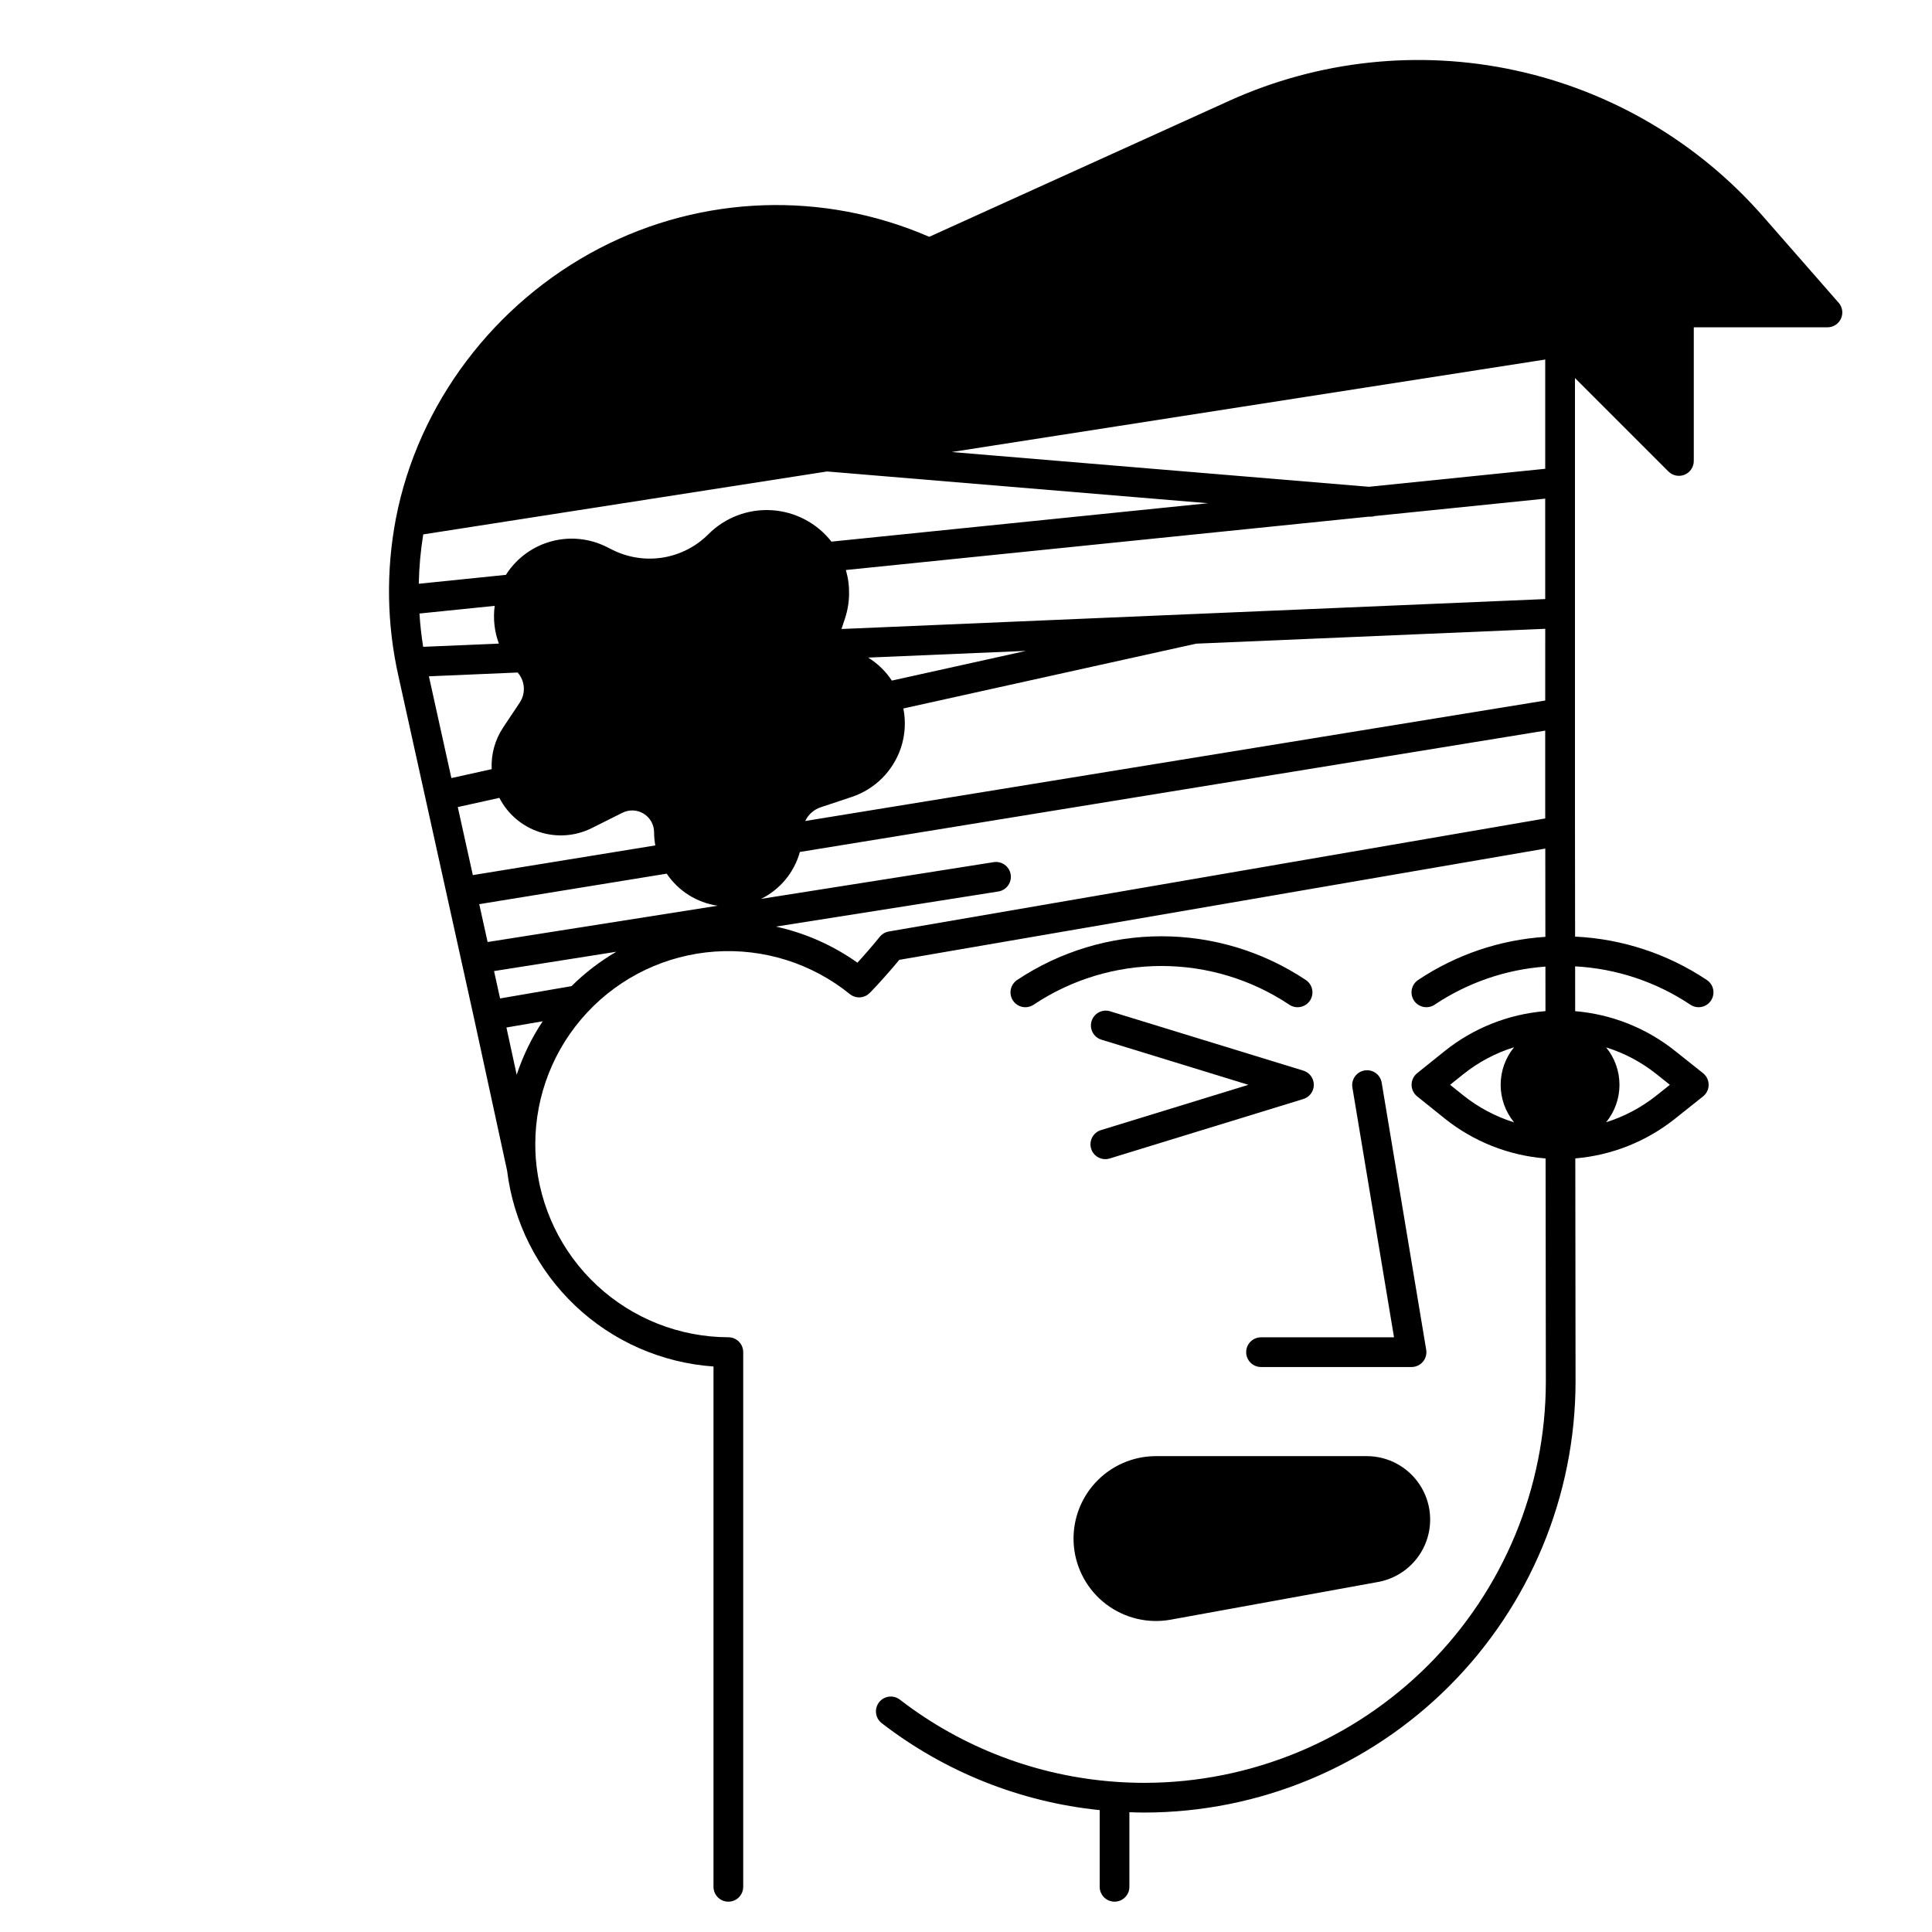 <?xml version="1.0" encoding="UTF-8"?>
<!-- Uploaded to: ICON Repo, www.iconrepo.com, Generator: ICON Repo Mixer Tools -->
<svg fill="#000000" width="800px" height="800px" version="1.1" viewBox="144 144 512 512" xmlns="http://www.w3.org/2000/svg">
 <g>
  <path d="m474.25 502.34c0 1.043 0.418 2.043 1.152 2.781 0.738 0.738 1.742 1.152 2.785 1.152h39.887c1.156 0 2.254-0.508 3.004-1.391 0.746-0.883 1.07-2.051 0.879-3.191l-11.809-70.848c-0.391-2.109-2.398-3.516-4.516-3.164-2.117 0.352-3.562 2.336-3.246 4.457l11.043 66.266h-35.242c-2.176 0-3.938 1.762-3.938 3.938z"/>
  <path d="m631.25 224.22-19.996-22.848c-17.176-19.633-40.215-33.211-65.711-38.727-25.492-5.516-52.082-2.68-75.84 8.094l-79.445 36.02c-28.09-12.207-60.188-11.094-87.363 3.027-27.953 14.527-48.133 41.305-53.977 71.621-2.652 13.859-2.414 28.121 0.699 41.887l20.031 90.66 8.738 40.277c1.676 13.656 8.051 26.301 18.031 35.773 9.98 9.469 22.945 15.172 36.668 16.133v137.89c0 2.172 1.762 3.938 3.938 3.938 2.172 0 3.934-1.766 3.934-3.938v-141.7c0-1.047-0.414-2.047-1.152-2.785-0.738-0.738-1.738-1.152-2.781-1.152-12.918-0.035-25.344-4.938-34.805-13.73-9.461-8.789-15.258-20.828-16.234-33.707-0.086-1.27-0.129-2.527-0.129-3.731 0-12.949 4.91-25.418 13.742-34.891 8.828-9.473 20.926-15.246 33.844-16.152 12.918-0.906 25.703 3.121 35.77 11.266 1.59 1.285 3.898 1.133 5.305-0.344l0.016 0.012c2.703-2.82 5.32-5.758 7.793-8.746l171.19-29.484 0.023 23.391c-12.043 0.781-23.668 4.719-33.703 11.422-0.875 0.578-1.484 1.48-1.691 2.504-0.207 1.027 0 2.094 0.582 2.969 0.582 0.871 1.484 1.473 2.512 1.676 1.031 0.203 2.094-0.012 2.965-0.598 8.746-5.844 18.855-9.32 29.348-10.09l0.012 11.801c-9.773 0.781-19.086 4.477-26.738 10.609l-7.273 5.844h0.004c-0.93 0.746-1.473 1.875-1.473 3.07 0 1.191 0.543 2.32 1.473 3.066l7.273 5.844h-0.004c7.66 6.141 16.988 9.836 26.773 10.613l0.066 59.117c-0.031 28.195-11.246 55.227-31.184 75.168-19.938 19.938-46.973 31.152-75.168 31.184-2.527 0-5.109-0.094-7.676-0.277-20.785-1.473-40.672-9.047-57.168-21.777-1.723-1.324-4.195-1.004-5.519 0.719-1.328 1.727-1.004 4.195 0.719 5.523 16.727 12.914 36.734 20.898 57.758 23.039v20.324c0 2.172 1.762 3.938 3.938 3.938 2.172 0 3.934-1.766 3.934-3.938v-19.77c1.344 0.051 2.688 0.09 4.016 0.09 30.285-0.035 59.32-12.082 80.73-33.496 21.414-21.414 33.461-50.449 33.492-80.73l-0.066-59.129h0.004c9.617-0.816 18.785-4.453 26.344-10.457l7.5-5.973h0.004c0.938-0.746 1.484-1.879 1.484-3.078s-0.547-2.332-1.484-3.078l-7.504-5.973c-7.57-6.012-16.75-9.652-26.383-10.461l-0.012-11.875c10.902 0.582 21.445 4.09 30.523 10.152 0.867 0.586 1.934 0.801 2.961 0.598 1.027-0.199 1.934-0.805 2.516-1.676 0.578-0.871 0.789-1.938 0.582-2.965-0.207-1.027-0.816-1.93-1.691-2.504-10.375-6.93-22.441-10.902-34.898-11.488l-0.035-31.582v-116.45l24.77 24.77c1.125 1.125 2.816 1.461 4.289 0.852 1.469-0.609 2.43-2.043 2.43-3.633v-35.426h35.426c1.543 0 2.945-0.902 3.582-2.309 0.637-1.406 0.395-3.059-0.621-4.219zm-376.09 82.371 19.941-2.035c-0.457 3.375-0.078 6.812 1.105 10.004l-20.066 0.855c-0.465-2.945-0.793-5.887-0.98-8.824zm2.504 16.637 23.523-1.004-0.004 0.004c1.965 2.219 2.191 5.484 0.559 7.957l-4.402 6.602c-2.168 3.262-3.234 7.133-3.039 11.047l-10.68 2.363zm11.641 52.684-3.988-18.031 11.02-2.438h0.004c2.203 4.297 6.023 7.551 10.617 9.047 4.594 1.496 9.594 1.117 13.91-1.059l8.09-4.047v0.004c1.793-0.898 3.926-0.801 5.637 0.254 1.707 1.059 2.746 2.922 2.746 4.93 0.004 1.164 0.113 2.324 0.324 3.473zm11.625 52.914-2.719-12.527 9.605-1.648c-2.918 4.394-5.234 9.164-6.887 14.176zm14.527-23.488-18.93 3.262-1.602-7.254 32.387-5.117v0.004c-4.32 2.527-8.305 5.586-11.859 9.109zm-22.234-11.691-2.219-10.035 49.676-8.082h0.004c3.102 4.609 8.008 7.699 13.512 8.496zm58.496-108.06c-3.266 3.269-7.481 5.43-12.039 6.168-4.562 0.742-9.242 0.023-13.375-2.047l-1.594-0.797c-4.496-2.238-9.652-2.762-14.504-1.473-4.852 1.289-9.066 4.301-11.859 8.477-0.094 0.141-0.168 0.285-0.258 0.426l-23.109 2.363v-0.004c0.086-4.383 0.48-8.754 1.184-13.078l107.01-16.676 100.97 8.414-99.801 10.176c-3.852-4.922-9.633-7.953-15.871-8.328-6.242-0.371-12.344 1.949-16.754 6.379zm221.78 75.312-173.96 29.961c-0.941 0.164-1.789 0.66-2.391 1.402-1.887 2.328-3.871 4.625-5.922 6.859-6.484-4.609-13.828-7.859-21.598-9.562l58.852-9.289v-0.004c1.051-0.141 2-0.699 2.629-1.551 0.633-0.848 0.898-1.918 0.734-2.965-0.168-1.043-0.746-1.98-1.609-2.594-0.863-0.613-1.941-0.852-2.981-0.664l-61.559 9.719c5.039-2.488 8.781-7.012 10.281-12.43l197.52-32.16zm0-31.254-196.11 31.93c0.812-1.715 2.289-3.027 4.09-3.633l8.277-2.754c6.125-2.055 10.934-6.863 12.988-12.988 1.125-3.367 1.352-6.969 0.656-10.449l77.59-17.172 92.516-3.938zm-179.43-11.375 41.828-1.777-35.547 7.871c-1.625-2.465-3.766-4.543-6.281-6.094zm179.43-15.508-93.125 3.961h-0.078l-93.297 3.969 0.914-2.738v-0.004c1.383-4.172 1.473-8.664 0.258-12.891l138.66-14.148 0.09 0.008c0.109 0.012 0.223 0.016 0.332 0.016l-0.004-0.004c0.379-0.004 0.75-0.062 1.109-0.176l45.137-4.606zm0-34.527-46.738 4.769-110.56-9.211 157.3-24.512zm-8.254 173.2c-4.91-1.527-9.488-3.961-13.496-7.176l-3.457-2.773 3.453-2.777h0.004c4.008-3.215 8.586-5.648 13.496-7.176-2.301 2.809-3.555 6.324-3.555 9.953 0 3.625 1.254 7.141 3.555 9.949zm24.402-19.867c4.816 1.504 9.309 3.887 13.258 7.023l3.633 2.894-3.633 2.894v-0.004c-3.949 3.137-8.445 5.519-13.258 7.027 2.285-2.801 3.531-6.305 3.531-9.918 0-3.617-1.246-7.117-3.531-9.918z"/>
  <path d="m506.19 529.89h-55.812c-6.141-0.012-12.004 2.566-16.148 7.094-4.148 4.531-6.195 10.598-5.644 16.715 0.551 6.117 3.652 11.719 8.543 15.434 4.891 3.711 11.117 5.199 17.16 4.09l54.914-9.984c5.555-1.012 10.234-4.742 12.453-9.938 2.219-5.191 1.68-11.152-1.434-15.867-3.113-4.711-8.383-7.547-14.031-7.543z"/>
  <path d="m489.4 427.73-51.262-15.742v-0.004c-2.062-0.598-4.227 0.57-4.856 2.625-0.633 2.055 0.5 4.234 2.543 4.898l39.012 11.984-39.012 11.98c-1.012 0.293-1.863 0.98-2.363 1.91-0.504 0.93-0.609 2.019-0.301 3.027s1.012 1.848 1.949 2.336c0.934 0.484 2.027 0.578 3.027 0.25l51.262-15.742c1.652-0.512 2.777-2.035 2.777-3.762 0-1.73-1.125-3.254-2.777-3.762z"/>
  <path d="m490.04 403.7c-11.324-7.547-24.629-11.578-38.238-11.578s-26.914 4.031-38.238 11.578c-0.875 0.578-1.484 1.48-1.691 2.504-0.207 1.027 0 2.094 0.582 2.969 0.582 0.871 1.484 1.473 2.512 1.676 1.031 0.203 2.094-0.012 2.965-0.598 10.031-6.688 21.816-10.254 33.871-10.254s23.84 3.566 33.871 10.254c0.867 0.586 1.934 0.801 2.961 0.598 1.027-0.203 1.934-0.805 2.516-1.676 0.582-0.875 0.789-1.941 0.582-2.969-0.207-1.023-0.816-1.926-1.691-2.504z"/>
 </g>
</svg>
